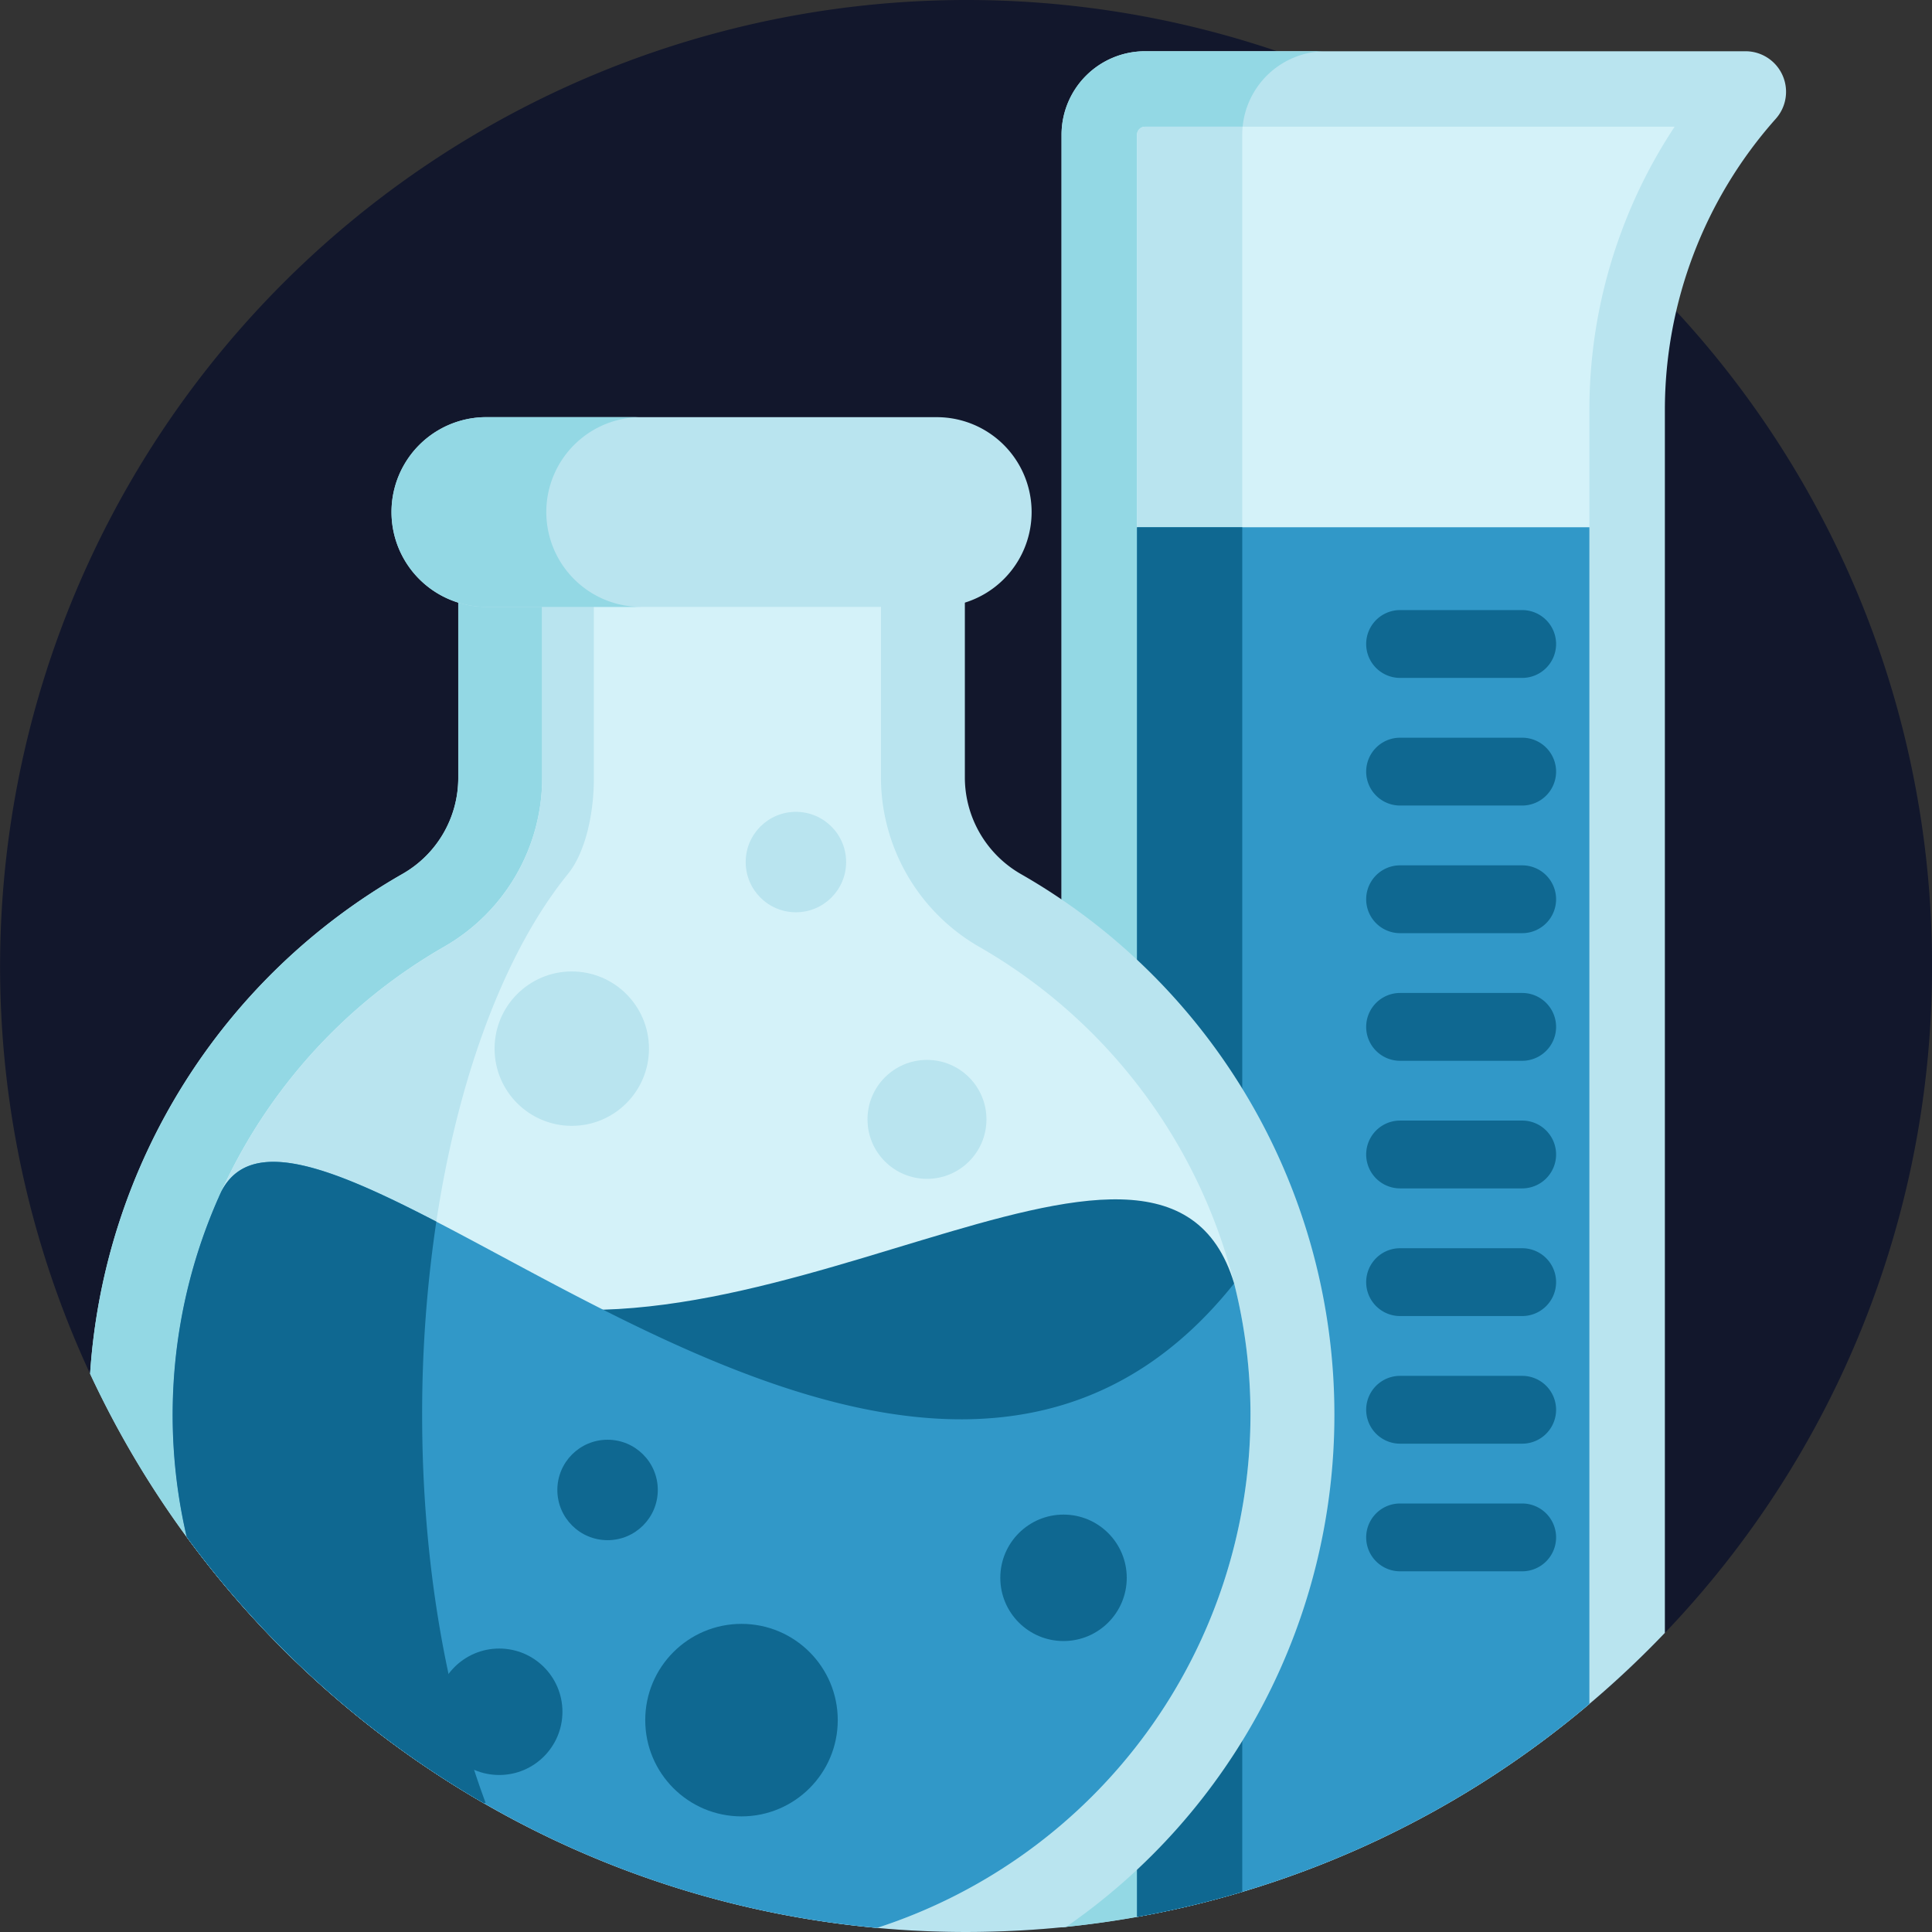 <svg xmlns="http://www.w3.org/2000/svg" width="280.098" height="280.098" viewBox="0 0 280.098 280.098">
    <rect x="0" y="0" width="280.098" height="280.098" fill="#333333" stroke="none"/>
    <path data-name="Path 459" d="M280.1 140.049a139.566 139.566 0 0 1-38.727 96.683 141.047 141.047 0 0 1-10.941 10.3 139.723 139.723 0 0 1-65.588 30.876q-5.08.911-10.274 1.444l-.667.066q-6.827.673-13.852.678-6.524 0-12.905-.591h-.005a139.071 139.071 0 0 1-56.977-18.075c-.044-.022-.082-.049-.126-.071h-.008a140.771 140.771 0 0 1-42.961-38.539l-.005-.005a139.653 139.653 0 0 1-14-23.644l-.005-.005c-.1-.23-.213-.454-.317-.684A140.127 140.127 0 0 1 185.16 7.429q1.256.427 2.506.886a138.83 138.83 0 0 1 21.762 10.055 140.557 140.557 0 0 1 24.694 17.93q4.636 4.21 8.89 8.819a139.552 139.552 0 0 1 37.088 94.93z" style="fill:#12172c"/>
    <path data-name="Path 460" d="M384.869 23.372A63.529 63.529 0 0 0 368.79 65.6v177.283a141.039 141.039 0 0 1-10.941 10.3 139.723 139.723 0 0 1-65.588 30.876q-5.408.968-10.941 1.51V25.7a12.115 12.115 0 0 1 12.112-12.12h87.044a5.881 5.881 0 0 1 4.393 9.792z" transform="translate(-127.419 -6.151)" style="fill:#b9e4ef"/>
    <path data-name="Path 461" d="M319.631 13.58a11.978 11.978 0 0 0-4.546.886 12.113 12.113 0 0 0-7.566 11.234v254.73a138.27 138.27 0 0 1-15.258 3.633q-5.408.968-10.941 1.51V25.7a12.115 12.115 0 0 1 12.112-12.12z" transform="translate(-127.419 -6.151)" style="fill:#93d8e4"/>
    <path data-name="Path 462" d="M379.266 33.58a73.9 73.9 0 0 0-7.484 14.59 76.559 76.559 0 0 0-1.182 3.337 74.188 74.188 0 0 0-3.693 23.146v187.59a139.54 139.54 0 0 1-65.588 30.876V34.756a1.173 1.173 0 0 1 1.171-1.176z" transform="translate(-136.478 -15.21)" style="fill:#d4f2f9"/>
    <path data-name="Path 463" d="M316.632 33.58c-.033.388-.055.777-.055 1.176v254.73a138.277 138.277 0 0 1-15.258 3.633V34.756a1.173 1.173 0 0 1 1.171-1.176z" transform="translate(-136.478 -15.21)" style="fill:#b9e4ef"/>
    <path data-name="Path 464" d="M366.908 139.73v170.592A139.54 139.54 0 0 1 301.32 341.2V139.73z" transform="translate(-136.478 -63.289)" style="fill:#3198c8"/>
    <g data-name="Group 36">
        <path data-name="Path 465" d="M316.578 139.73v197.835a138.263 138.263 0 0 1-15.258 3.635V139.73z" transform="translate(-136.478 -63.289)" style="fill:#0f6891"/>
        <path data-name="Path 466" d="M384.669 171.513h-17.7a4.916 4.916 0 1 1 0-9.833h17.7a4.916 4.916 0 0 1 0 9.833z" transform="translate(-163.986 -73.231)" style="fill:#0f6891"/>
        <path data-name="Path 467" d="M384.669 239.159h-17.7a4.916 4.916 0 1 1 0-9.833h17.7a4.916 4.916 0 0 1 0 9.833z" transform="translate(-163.986 -103.87)" style="fill:#0f6891"/>
        <path data-name="Path 468" d="M384.669 272.982h-17.7a4.916 4.916 0 1 1 0-9.833h17.7a4.916 4.916 0 0 1 0 9.833z" transform="translate(-163.986 -119.19)" style="fill:#0f6891"/>
        <path data-name="Path 469" d="M384.669 205.336h-17.7a4.916 4.916 0 1 1 0-9.833h17.7a4.916 4.916 0 0 1 0 9.833z" transform="translate(-163.986 -88.551)" style="fill:#0f6891"/>
        <path data-name="Path 470" d="M384.669 306.8h-17.7a4.916 4.916 0 1 1 0-9.833h17.7a4.916 4.916 0 0 1 0 9.833z" transform="translate(-163.986 -134.509)" style="fill:#0f6891"/>
        <path data-name="Path 471" d="M384.669 340.628h-17.7a4.916 4.916 0 1 1 0-9.833h17.7a4.916 4.916 0 0 1 0 9.833z" transform="translate(-163.986 -149.829)" style="fill:#0f6891"/>
        <path data-name="Path 472" d="M384.669 374.451h-17.7a4.916 4.916 0 1 1 0-9.833h17.7a4.916 4.916 0 0 1 0 9.833z" transform="translate(-163.986 -165.149)" style="fill:#0f6891"/>
        <path data-name="Path 473" d="M384.669 408.274h-17.7a4.916 4.916 0 1 1 0-9.833h17.7a4.916 4.916 0 0 1 0 9.833z" transform="translate(-163.986 -180.468)" style="fill:#0f6891"/>
    </g>
    <path data-name="Path 474" d="M204.275 270.26a90.208 90.208 0 0 1-38.891 74.248l-.667.066q-6.827.673-13.852.678A140.015 140.015 0 0 1 23.88 264.325a90.26 90.26 0 0 1 45.313-72.486 16.022 16.022 0 0 0 8.064-13.906l-.005-34.082H150.7v34.077a16.157 16.157 0 0 0 8.19 13.983 90.265 90.265 0 0 1 45.385 78.349z" transform="translate(-10.816 -65.155)" style="fill:#b9e4ef"/>
    <path data-name="Path 475" d="M93.167 191.843c-12.648 15.569-21.16 44.881-21.155 78.477.005 21.193 3.447 40.756 9.2 56.206l-.235.066c-.044-.022-.082-.049-.126-.071h-.005a140.77 140.77 0 0 1-42.966-38.542l-.005-.005a139.654 139.654 0 0 1-14-23.644l-.005-.005.049-.678a90.287 90.287 0 0 1 45.27-71.8 16.008 16.008 0 0 0 8.058-13.9V143.86H96.9l.005 34.082c0 5.739-1.428 11.051-3.742 13.9z" transform="translate(-10.812 -65.159)" style="fill:#93d8e4"/>
    <path data-name="Path 476" d="M202.014 266.569a78.259 78.259 0 0 1-54.149 74.4h-.005a139.07 139.07 0 0 1-56.977-18.075c-.044-.022-.082-.049-.126-.071h-.005a140.771 140.771 0 0 1-42.961-38.541l-.005-.005a77.89 77.89 0 0 1 4.541-49.012.316.316 0 0 1 .022-.038c.137-.328.284-.651.432-.968a.266.266 0 0 1 .016-.038A78.362 78.362 0 0 1 85.144 198.7a28.24 28.24 0 0 0 14.18-24.459V135.7h49.116v38.535a28.385 28.385 0 0 0 14.295 24.525 78.3 78.3 0 0 1 39.279 67.809z" transform="translate(-20.722 -61.463)" style="fill:#d4f2f9"/>
    <path data-name="Path 477" d="M103.077 191.843c-12.648 15.569-21.161 44.881-21.155 78.477.005 21.193 3.447 40.756 9.2 56.206l-.235.066c-.044-.022-.082-.049-.126-.071h-.005a140.771 140.771 0 0 1-42.961-38.541l-.005-.005a77.89 77.89 0 0 1 4.541-49.012.316.316 0 0 1 .022-.038c.137-.328.284-.651.432-.968a.27.27 0 0 1 .016-.038A78.362 78.362 0 0 1 85.144 202.4a28.24 28.24 0 0 0 14.18-24.459V143.86h7.489l.005 34.082c.001 5.739-1.427 11.051-3.741 13.901z" transform="translate(-20.722 -65.159)" style="fill:#b9e4ef"/>
    <path data-name="Path 478" d="M182.822 110.556h-65.528a13.753 13.753 0 0 0 0 27.505h65.529a13.753 13.753 0 0 0 0-27.505z" transform="translate(-46.897 -50.075)" style="fill:#b9e4ef"/>
    <path data-name="Path 479" d="M130.124 134.03a13.727 13.727 0 0 0 9.725 4.026h-22.557a13.755 13.755 0 0 1 0-27.509h22.558a13.758 13.758 0 0 0-9.725 23.483z" transform="translate(-46.897 -50.071)" style="fill:#93d8e4"/>
    <path data-name="Path 480" d="M231.924 330.031c-10.544-34.982-72.011 18.349-114.9-.2l20.225 50.158 91.012-32.764z" transform="translate(-53.002 -143.96)" style="fill:#0f6891"/>
    <path data-name="Path 481" d="M202.014 344.562a78.259 78.259 0 0 1-54.149 74.4 139.1 139.1 0 0 1-56.982-18.075c-.044-.022-.082-.049-.126-.071h-.005a140.771 140.771 0 0 1-42.961-38.541l-.005-.005a77.89 77.89 0 0 1 4.541-49.012.316.316 0 0 1 .022-.038c.137-.328.284-.651.432-.968a.27.27 0 0 1 .016-.038c4.152-8.108 15.613-3.7 30.849 4.18.109.055.224.115.334.175 32.857 17.047 83.056 49.871 115.666 8.955a77.8 77.8 0 0 1 2.369 19.038z" transform="translate(-20.722 -139.456)" style="fill:#3198c8"/>
    <circle data-name="Ellipse 12" cx="13.955" cy="13.955" r="13.955" transform="translate(93.546 235.426)" style="fill:#0f6891"/>
    <circle data-name="Ellipse 13" cx="7.281" cy="7.281" r="7.281" transform="translate(80.804 208.73)" style="fill:#0f6891"/>
    <circle data-name="Ellipse 14" cx="7.281" cy="7.281" r="7.281" transform="translate(108.108 117.698)" style="fill:#b9e4ef"/>
    <circle data-name="Ellipse 15" cx="11.192" cy="11.192" r="11.192" transform="translate(71.703 140.839)" style="fill:#b9e4ef"/>
    <circle data-name="Ellipse 16" cx="8.623" cy="8.623" r="8.623" transform="translate(125.769 153.663)" style="fill:#b9e4ef"/>
    <circle data-name="Ellipse 17" cx="9.166" cy="9.166" r="9.166" transform="translate(145.022 219.583)" style="fill:#0f6891"/>
    <circle data-name="Ellipse 18" cx="9.166" cy="9.166" r="9.166" transform="translate(63.209 239.003)" style="fill:#0f6891"/>
    <path data-name="Path 482" d="m91.118 400.822-.235.066c-.044-.022-.082-.049-.126-.071h-.005a140.771 140.771 0 0 1-42.961-38.541l-.005-.005a77.89 77.89 0 0 1 4.541-49.012.316.316 0 0 1 .022-.038c.137-.328.284-.651.432-.968a.27.27 0 0 1 .016-.038c4.152-8.108 15.613-3.7 30.849 4.18.109.055.224.115.334.175a188.253 188.253 0 0 0-2.057 28.048c.005 21.193 3.447 40.756 9.2 56.206z" transform="translate(-20.722 -139.456)" style="fill:#0f6891"/>
</svg>
